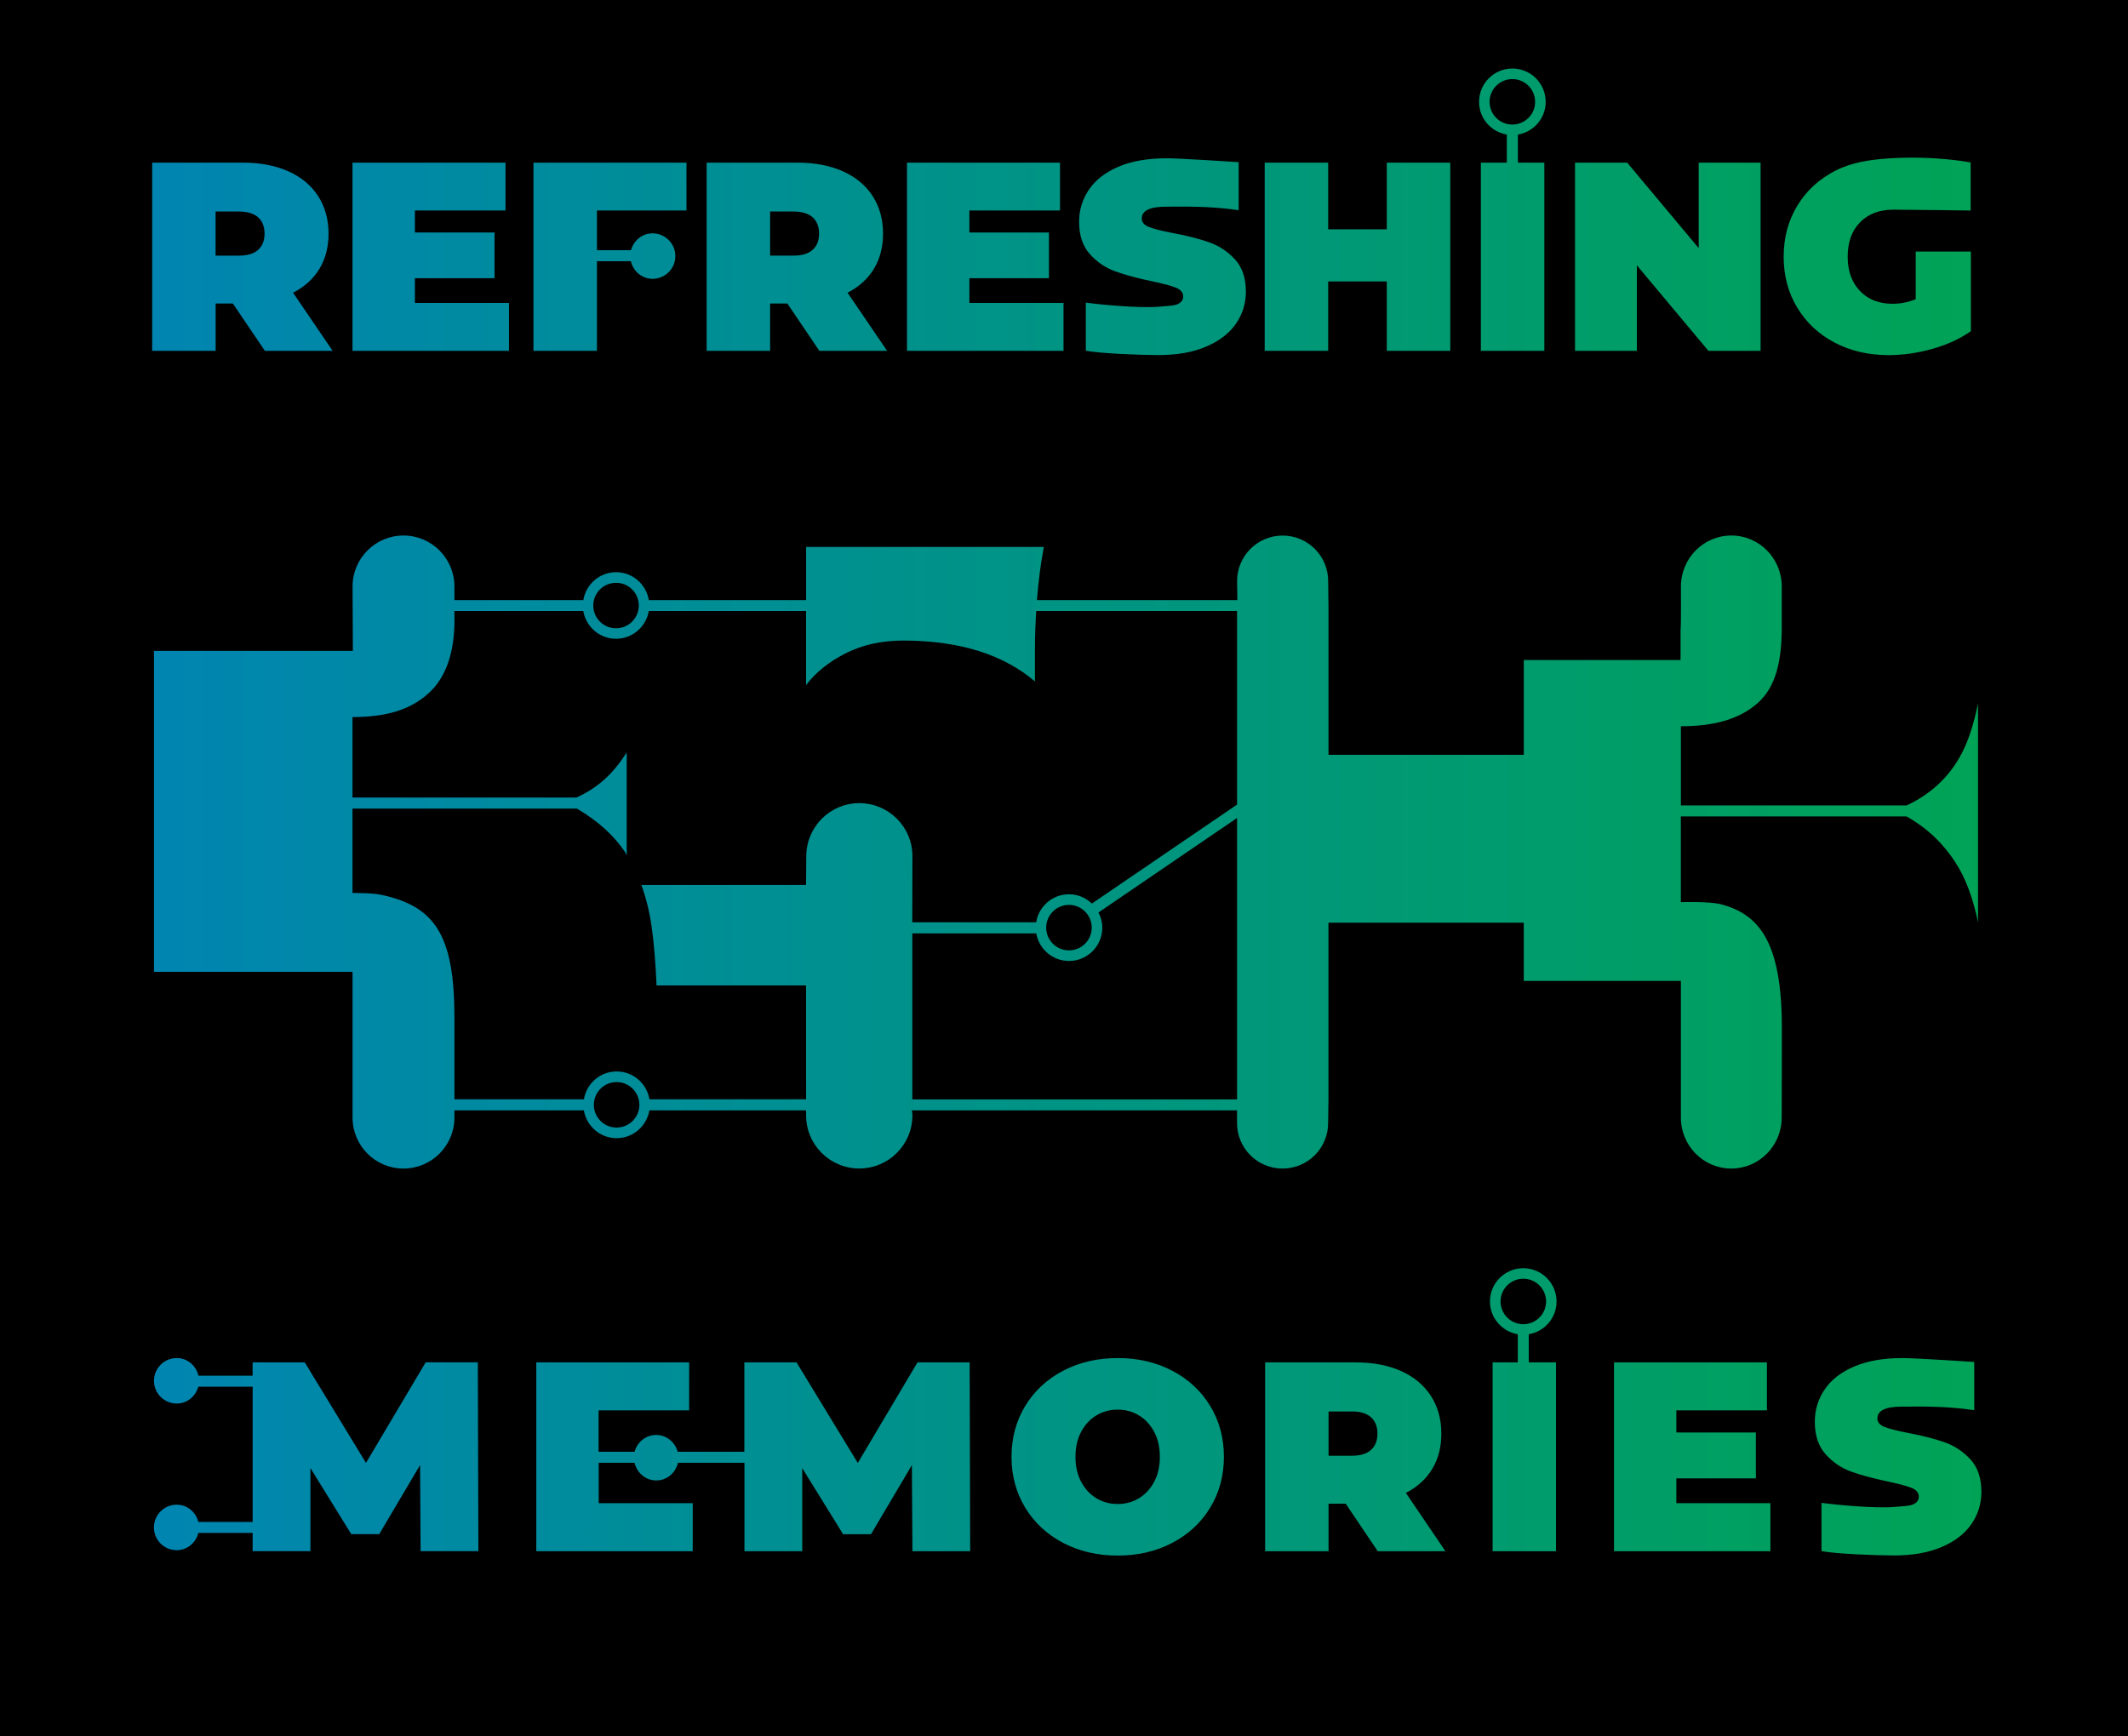 <?xml version="1.0" encoding="utf-8"?>
<!-- Generator: Adobe Illustrator 23.0.0, SVG Export Plug-In . SVG Version: 6.00 Build 0)  -->
<svg version="1.0" xmlns="http://www.w3.org/2000/svg" xmlns:xlink="http://www.w3.org/1999/xlink" x="0px" y="0px"
	 viewBox="0 0 398.98 325.61" style="enable-background:new 0 0 398.98 325.61;" xml:space="preserve">
<style type="text/css">
	.st0{clip-path:url(#SVGID_2_);fill:url(#SVGID_3_);}
</style>
<g id="Back">
	<rect width="398.98" height="325.61"/>
</g>
<g id="Logo">
	<g>
		<defs>
			<rect id="SVGID_1_" x="28.53" y="12.85" width="342.97" height="278.87"/>
		</defs>
		<clipPath id="SVGID_2_">
			<use xlink:href="#SVGID_1_"  style="overflow:visible;"/>
		</clipPath>
		<linearGradient id="SVGID_3_" gradientUnits="userSpaceOnUse" x1="28.526" y1="152.285" x2="371.5" y2="152.285">
			<stop  offset="0" style="stop-color:#0085B1"/>
			<stop  offset="1" style="stop-color:#00A356"/>
		</linearGradient>
		<path class="st0" d="M359.76,280.69c0,0.64-0.35,1.12-1.06,1.44s-1.89,0.34-3.53,0.48c-3.84,0.33-11.62-0.49-13.66-0.76v9.03
			c2.59,0.55,10.64,0.83,13.56,0.83c3.53,0,6.53-0.53,8.99-1.59c2.47-1.06,4.33-2.5,5.57-4.3c1.24-1.8,1.86-3.82,1.86-6.04
			c0-2.56-0.68-4.59-2.04-6.07c-1.36-1.48-2.97-2.55-4.81-3.21c-1.85-0.66-4.12-1.24-6.8-1.75c-2.08-0.4-3.58-0.78-4.49-1.14
			c-0.91-0.35-1.36-0.89-1.36-1.59c0-1.48,1.53-2.22,4.59-2.22c3.09,0,7.98-0.16,13.57,0.66v-9.04c0,0-11.05-0.73-13.47-0.73
			c-3.53,0-6.52,0.52-8.99,1.57c-2.47,1.04-4.33,2.48-5.57,4.3c-1.24,1.82-1.86,3.84-1.86,6.07c0,2.56,0.67,4.59,2.02,6.09
			c1.34,1.5,2.92,2.58,4.73,3.24c1.81,0.66,4.08,1.27,6.8,1.85c2.12,0.44,3.64,0.85,4.56,1.21
			C359.3,279.39,359.76,279.95,359.76,280.69 M331.28,255.5h-28.67v35.41h29.32v-9.01H314.3v-4.65h14.91v-8.6H314.3v-4.15h16.98
			V255.5z M281.34,244.08c0-2.36,1.91-4.27,4.27-4.27c2.35,0,4.27,1.91,4.27,4.27c0,2.35-1.91,4.26-4.27,4.26
			C283.25,248.34,281.34,246.43,281.34,244.08 M284.57,250.22v5.28h-4.72v35.41h11.89V255.5h-5.11v-5.28
			c2.96-0.5,5.21-3.05,5.21-6.14c0-3.45-2.8-6.24-6.24-6.24c-3.45,0-6.25,2.79-6.25,6.24C279.36,247.17,281.62,249.72,284.57,250.22
			 M253.42,264.7c1.61,0,2.82,0.36,3.63,1.09c0.8,0.72,1.21,1.74,1.21,3.06c0,1.32-0.4,2.34-1.21,3.07
			c-0.81,0.73-2.02,1.09-3.63,1.09h-4.33v-8.3H253.42z M254.18,255.5H237.2v35.41h11.89V282h3.22l6,8.91H271l-7.41-10.93
			c2.15-1.11,3.8-2.61,4.94-4.5c1.14-1.89,1.71-4.09,1.71-6.63c0-2.69-0.66-5.05-1.97-7.08c-1.31-2.02-3.17-3.57-5.59-4.65
			C260.27,256.04,257.43,255.5,254.18,255.5 M201.64,273.21c0-1.79,0.35-3.35,1.06-4.68c0.71-1.33,1.66-2.36,2.85-3.08
			c1.19-0.73,2.53-1.09,4-1.09c1.48,0,2.81,0.36,4,1.09c1.19,0.72,2.14,1.75,2.85,3.08c0.71,1.33,1.06,2.89,1.06,4.68
			s-0.35,3.35-1.06,4.68c-0.71,1.33-1.66,2.36-2.85,3.08c-1.19,0.73-2.53,1.09-4,1.09c-1.48,0-2.81-0.36-4-1.09
			c-1.19-0.72-2.14-1.75-2.85-3.08C201.99,276.55,201.64,274.99,201.64,273.21 M192.22,263.67c-1.71,2.82-2.57,5.99-2.57,9.54
			c0,3.54,0.86,6.72,2.57,9.54c1.71,2.81,4.08,5.01,7.11,6.6c3.02,1.58,6.43,2.38,10.23,2.38c3.79,0,7.2-0.79,10.23-2.38
			c3.03-1.59,5.39-3.79,7.11-6.6c1.71-2.82,2.57-5.99,2.57-9.54c0-3.54-0.86-6.72-2.57-9.54c-1.71-2.81-4.08-5.02-7.11-6.6
			c-3.02-1.59-6.43-2.38-10.23-2.38c-3.79,0-7.2,0.79-10.23,2.38C196.3,258.65,193.93,260.86,192.22,263.67 M129.22,255.5h-28.67
			v35.41h29.33v-9.01h-17.63v-7.57h6.72c0.45,1.88,2.06,3.31,4.07,3.31c2.02,0,3.63-1.43,4.07-3.31h12.47v16.58h10.83v-15.58
			l7.66,12.39h5.24l7.66-12.95l0.1,16.14h10.83l-0.1-35.41h-9.78l-11.19,18.86l-11.49-18.86h-9.78v16.76h-12.5
			c-0.5-1.8-2.08-3.15-4.04-3.15c-1.96,0-3.54,1.35-4.04,3.15h-6.75v-7.76h16.98V255.5z M47.37,260.06v25.36H37.19
			c-0.47-1.84-2.07-3.23-4.06-3.23c-2.35,0-4.27,1.91-4.27,4.27s1.91,4.26,4.27,4.26c1.99,0,3.59-1.39,4.06-3.24h10.18v3.42H58.2
			v-15.58l7.66,12.39h5.24l7.66-12.95l0.1,16.14h10.83l-0.1-35.41h-9.78l-11.19,18.86L57.14,255.5h-9.78v2.5H37.21
			c-0.44-1.88-2.05-3.31-4.07-3.31c-2.35,0-4.27,1.91-4.27,4.26s1.91,4.27,4.27,4.27c1.96,0,3.54-1.36,4.04-3.16H47.37z M49.6,43.81
			c0,1.31-0.4,2.33-1.21,3.05c-0.8,0.73-2.02,1.08-3.63,1.08h-4.34v-8.27h4.34c1.61,0,2.82,0.36,3.63,1.08
			C49.2,41.48,49.6,42.49,49.6,43.81 M62.36,65.79L54.95,54.9c2.15-1.11,3.8-2.6,4.94-4.49c1.14-1.88,1.71-4.08,1.71-6.6
			c0-2.69-0.66-5.04-1.97-7.06c-1.31-2.02-3.18-3.56-5.6-4.64c-2.42-1.07-5.26-1.61-8.52-1.61H28.53v35.29h11.9v-8.87h3.23l6,8.87
			H62.36z M66.09,65.79h29.34v-8.97H77.79v-4.64h14.93V43.6H77.79v-4.13h16.99V30.5H66.09V65.79z M111.92,39.47h16.79V30.5h-28.69
			v35.29h11.9V48.98h6.36c0.44,1.88,2.06,3.31,4.07,3.31c2.36,0,4.27-1.91,4.27-4.27c0-2.35-1.91-4.26-4.27-4.26
			c-1.96,0-3.54,1.35-4.04,3.16h-6.39V39.47z M153.57,43.81c0,1.31-0.4,2.33-1.21,3.05c-0.81,0.73-2.02,1.08-3.63,1.08h-4.34v-8.27
			h4.34c1.61,0,2.82,0.36,3.63,1.08C153.17,41.48,153.57,42.49,153.57,43.81 M166.32,65.79l-7.41-10.89c2.15-1.11,3.8-2.6,4.94-4.49
			c1.14-1.88,1.71-4.08,1.71-6.6c0-2.69-0.65-5.04-1.96-7.06c-1.31-2.02-3.18-3.56-5.6-4.64c-2.42-1.07-5.26-1.61-8.52-1.61h-16.99
			v35.29h11.9v-8.87h3.23l6,8.87H166.32z M170.05,65.79h29.35v-8.97h-17.65v-4.64h14.92V43.6h-14.92v-4.13h16.99V30.5h-28.69V65.79z
			 M214.07,40.98c0-1.48,1.53-2.22,4.59-2.22c3.09,0,7.99-0.16,13.58,0.66v-9.01c0,0-11.06-0.73-13.48-0.73
			c-3.53,0-6.53,0.52-9,1.56c-2.47,1.05-4.33,2.47-5.57,4.29c-1.24,1.81-1.87,3.83-1.87,6.05c0,2.55,0.67,4.58,2.02,6.08
			c1.35,1.49,2.93,2.57,4.74,3.22c1.81,0.66,4.08,1.27,6.81,1.85c2.12,0.44,3.64,0.83,4.56,1.21c0.92,0.37,1.39,0.93,1.39,1.66
			c0,0.64-0.35,1.12-1.06,1.44c-0.71,0.32-1.89,0.34-3.53,0.48c-3.84,0.33-11.62-0.48-13.67-0.76v9c2.59,0.55,10.65,0.83,13.57,0.83
			c3.53,0,6.53-0.52,9-1.59c2.47-1.06,4.33-2.49,5.57-4.28c1.24-1.8,1.87-3.81,1.87-6.02c0-2.55-0.68-4.57-2.04-6.05
			c-1.36-1.48-2.97-2.55-4.82-3.2c-1.85-0.66-4.12-1.24-6.81-1.74c-2.08-0.4-3.58-0.78-4.49-1.14
			C214.53,42.22,214.07,41.69,214.07,40.98 M260.01,65.79h11.9V30.5h-11.9V43h-10.99V30.5h-11.9v35.29h11.9V52.78h10.99V65.79z
			 M287.82,19.1c0,2.35-1.91,4.26-4.27,4.26c-2.36,0-4.27-1.91-4.27-4.26s1.91-4.27,4.27-4.27
			C285.91,14.83,287.82,16.74,287.82,19.1 M289.8,19.1c0-3.45-2.8-6.25-6.24-6.25c-3.45,0-6.25,2.8-6.25,6.25
			c0,3.1,2.26,5.64,5.21,6.14v5.26h-4.87v35.29h11.9V30.5h-4.96v-5.26C287.54,24.74,289.8,22.19,289.8,19.1 M320.31,65.79h9.78V30.5
			h-11.6v16.03L305.08,30.5h-9.78v35.29h11.6V49.76L320.31,65.79z M362.26,65.44c2.76-0.77,5.18-1.88,7.26-3.33V47.18h-10.34v8.93
			c-1.38,0.57-2.82,0.86-4.34,0.86c-2.55,0-4.6-0.8-6.13-2.42c-1.53-1.61-2.29-3.75-2.29-6.4c0-2.72,0.77-4.87,2.32-6.46
			c1.55-1.58,3.63-2.37,6.25-2.37c3.06,0,14.49,0.16,14.49,0.16v-9.01c0,0-6.42-1.3-15.09-0.78c-3.83,0.23-7.27,0.78-10.31,2.34
			c-3.04,1.56-5.41,3.75-7.11,6.56c-1.7,2.81-2.55,5.99-2.55,9.56c0,3.56,0.85,6.75,2.55,9.55c1.7,2.81,4.04,5,7.03,6.56
			c2.99,1.57,6.37,2.34,10.14,2.34C356.79,66.59,359.5,66.21,362.26,65.44 M231.94,206.18h-60.89v-31.13h23.24
			c0.51,2.93,3.05,5.17,6.14,5.17c3.45,0,6.24-2.8,6.24-6.24c0-1.04-0.27-1.99-0.72-2.85l25.99-17.73V206.18z M200.42,169.7
			c2.35,0,4.27,1.91,4.27,4.27c0,2.35-1.91,4.26-4.27,4.26c-2.36,0-4.27-1.91-4.27-4.26C196.15,171.61,198.06,169.7,200.42,169.7
			 M231.94,150.89l-27.22,18.56c-1.12-1.07-2.63-1.74-4.3-1.74c-3.11,0-5.67,2.29-6.15,5.26h-23.23c0,0,0.03-10.6,0.03-12.4
			c0-5.49-4.46-9.95-9.95-9.95s-9.95,4.46-9.95,9.95c0,0.11-0.04,4.01-0.04,5.4h-30.88c0.86,2.36,1.51,4.91,1.91,7.71
			c0.45,3.09,0.75,6.84,0.94,11.13h28.03v15.63c0,2.06,0.01,5.72,0.01,5.72h-29.38c-0.49-2.96-3.04-5.22-6.14-5.22
			c-3.1,0-5.65,2.26-6.14,5.22H85.2c-0.01-0.02,0-15.35,0-15.35c0-15.53-3.71-20.85-13.72-23c-1.71-0.37-5.39-0.34-5.39-0.34v-15.83
			h42.07c3.95,2.32,6.98,5.06,9.07,8.22c0.11,0.16,0.16,0.38,0.27,0.54v-19.29c-2.33,3.69-5.15,6.53-9.43,8.46H66.09v-15.09
			c6.56,0,10.91-1.47,14.19-4.4c3.28-2.92,4.96-7.6,4.93-14.02c-0.01-1.42-0.03-1.47-0.03-1.47h24.18c0.5,2.95,3.05,5.2,6.14,5.2
			c3.09,0,5.64-2.25,6.14-5.2h29.49v13.89c1.85-2.43,4.35-4.42,7.5-6c3.14-1.57,6.71-2.35,10.71-2.35c10.53,0,18.73,2.59,24.7,7.66
			v-5.95c0-2.52,0.1-4.91,0.24-7.25h37.66V150.89z M119.77,113.56c0,2.35-1.91,4.27-4.27,4.27c-2.35,0-4.27-1.91-4.27-4.27
			c0-2.35,1.91-4.26,4.27-4.26C117.87,109.29,119.77,111.2,119.77,113.56 M111.34,207.2c0-2.35,1.91-4.27,4.27-4.27
			c2.36,0,4.27,1.91,4.27,4.27c0,2.35-1.91,4.26-4.27,4.26C113.26,211.47,111.34,209.56,111.34,207.2 M366.53,161.59
			c2.09,3.17,3.44,7.04,4.33,11.37v-41.04c-0.63,3.07-1.43,5.88-2.51,8.25c-2.23,4.89-5.85,8.52-10.87,10.88h-42.33V136.2
			c6.57,0,11.15-1.46,14.44-4.39c3.28-2.92,4.47-7.67,4.47-14.09v-7.73c0-5.28-4.23-9.56-9.45-9.56c-5.22,0-9.45,4.28-9.45,9.56
			c0,1.09,0.05,7.11-0.07,8.22v5.57h-29.39v17.78h-36.62v-27.2c0-1.24-0.06-4.61-0.06-5.38c0-4.72-3.82-8.54-8.54-8.54
			c-4.72,0-8.54,3.83-8.54,8.54c0,0.74,0.07,3.01,0.05,3.56h-37.58c0.28-3.51,0.71-6.84,1.3-9.96h-44.57v9.96h-29.49
			c-0.49-2.96-3.04-5.23-6.14-5.23c-3.1,0-5.65,2.27-6.14,5.23H85.2v-2.55c0-5.28-4.28-9.56-9.55-9.56s-9.55,4.28-9.55,9.56
			c0,1.01,0.06,12.08,0.06,12.08H28.87v60.18h37.23v27.34c0,5.28,4.28,9.56,9.55,9.56s9.55-4.28,9.55-9.56v-1.35h24.27
			c0.5,2.95,3.05,5.21,6.14,5.21c3.1,0,5.64-2.26,6.14-5.21h29.39v0.94c0,5.5,4.46,9.96,9.96,9.96c5.5,0,9.97-4.46,9.97-9.96
			c0-0.3-0.06-0.58-0.09-0.87c0-0.02,0.01-0.04,0.01-0.07h60.94c0,0.02,0,1.67,0,2.37c0,4.72,3.82,8.54,8.54,8.54
			c4.72,0,8.54-3.82,8.54-8.54c0-0.41,0.06-3.17,0.06-4.37v-33.2h36.62v10.92h29.46v19.28v6.35c0,5.28,4.23,9.56,9.45,9.56
			c5.22,0,9.45-4.28,9.45-9.56c0-0.69,0.03-8.15,0.03-12.35v-4.49c0-15.85-4.12-21.24-11.36-23.15c-2.26-0.6-7.58-0.41-7.58-0.41
			v-16.08h42.32C361.62,155.48,364.37,158.31,366.53,161.59"/>
	</g>
</g>
</svg>
